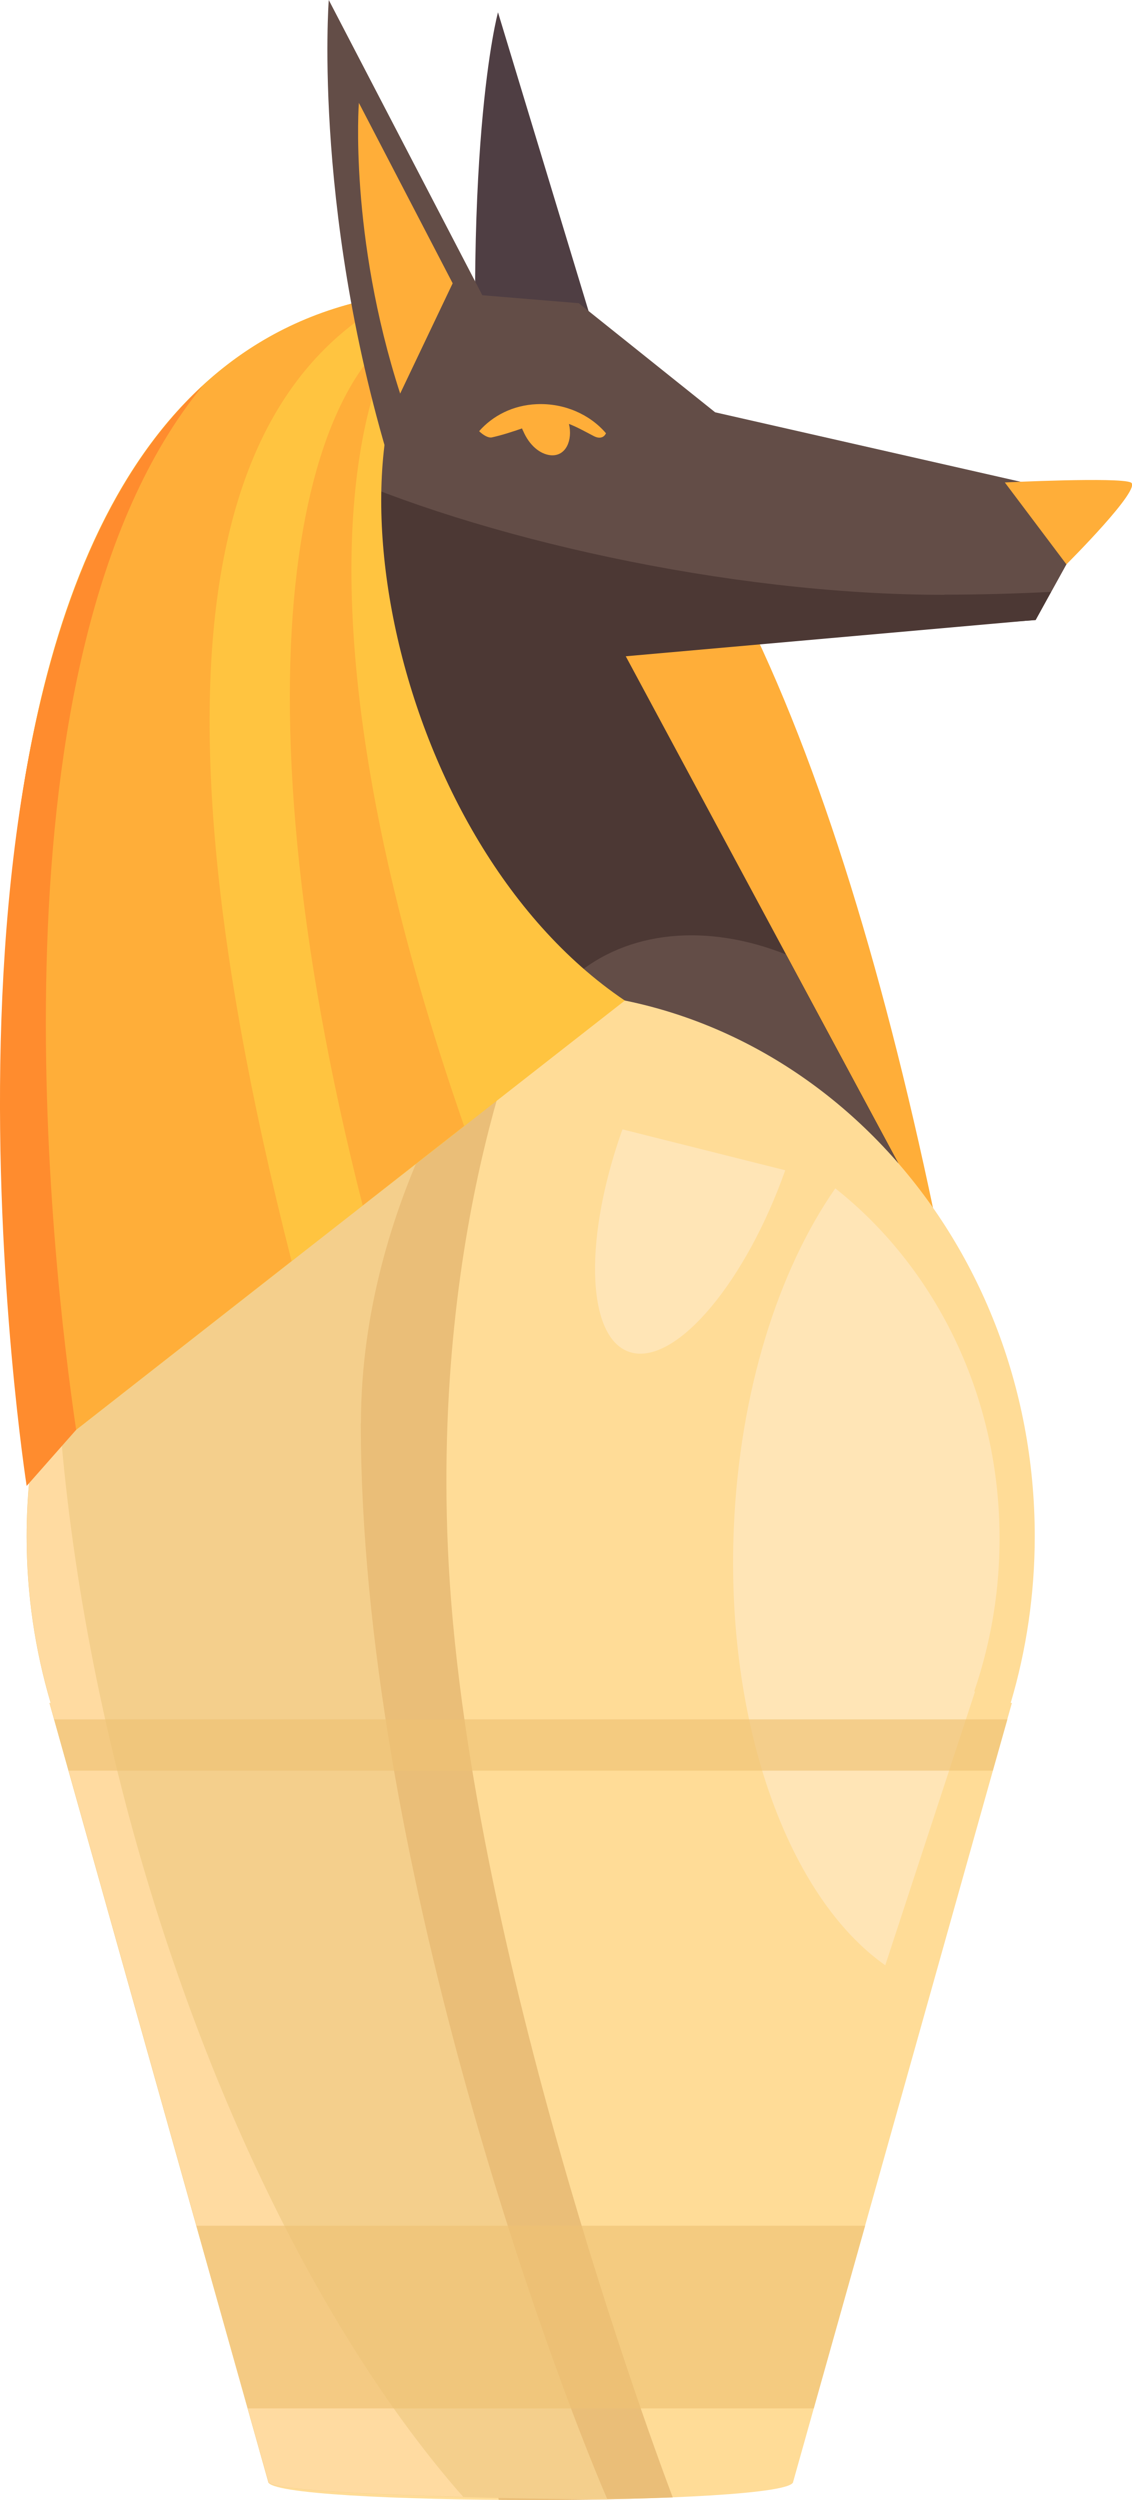 <?xml version="1.0" encoding="UTF-8"?><svg xmlns="http://www.w3.org/2000/svg" viewBox="0 0 65.42 144.36"><defs><style>.d{fill:#ffdc97;}.e{fill:#ffe5b6;}.f{fill:#ffc440;}.g{fill:#4c3834;}.h{isolation:isolate;}.i{fill:#f4cf8c;}.j{fill:#634d47;}.k{fill:#ffae39;}.l{fill:#4f3e43;}.m{fill:#ff8c2e;}.n{fill:#eabe78;}.o{fill:#ffdba1;}.p{fill:#efc273;mix-blend-mode:multiply;opacity:.65;}</style></defs><g class="h"><g id="a"/><g id="b"><g id="c"><g><path class="k" d="M25.61,19.55l.49,40.99,27.85,9.36c-6-28.58-15.52-50.35-28.34-50.35Z"/><path class="l" d="M27.87,29.98c-1.32-21.2,.91-29.27,.91-29.27l5.64,18.59-6.55,10.68Z"/><polygon class="g" points="51.92 67.18 34.47 34.75 18.32 31.58 16.63 63.09 51.92 67.18"/><path class="j" d="M45.43,55.12c-4.49-1.79-9.16-1.46-12.35,1.35-2.27,2-3.39,4.92-3.4,8.13l22.23,2.58-6.48-12.05Z"/><polygon class="j" points="27.21 38.01 59.85 35.81 62.3 31.38 62.5 28.62 41.33 23.81 33.45 17.51 21.47 16.52 16.84 35.48 27.21 38.01"/><path class="g" d="M54.58,34.35c-12.63,0-27.08-3.36-35.69-7.27l-2.05,8.4,10.27,3.22,32.74-2.9,.89-1.62c-2,.1-4.06,.16-6.16,.16Z"/><path class="d" d="M59.8,88.72c0-17.39-13.04-31.49-29.13-31.49S1.54,71.33,1.54,88.72c0,3.35,.49,6.58,1.39,9.62h-.07l12.64,44.97c0,1.41,30.34,1.41,30.34,0l12.64-44.97h-.07c.9-3.03,1.39-6.26,1.39-9.62Z"/><path class="e" d="M48.27,68.63c-3.28,4.71-5.52,11.69-5.86,19.57-.49,11.45,3.18,21.37,8.75,25.29l5.19-15.81h-.05c.82-2.4,1.33-4.97,1.44-7.65,.38-8.74-3.41-16.61-9.46-21.4Z"/><path class="n" d="M30.91,57.24c-.08,0-.16,0-.23,0-.09,0-.17,0-.26,0l-19.69,29.92,18.1,57.2c3.47,.03,7.06-.02,10.05-.14,0,0-11.68-30.46-12.95-53.89-1.09-20.24,4.98-33.08,4.98-33.08Z"/><path class="i" d="M20.86,82.19c0-13.05,7.6-23.01,7.6-23.01l-13.98,9.76c-.35-2-.65-3.91-.89-5.69-4.22,3.32-7.59,7.83-9.68,13.07l-2.37,1.65,.62,4.34c-.4,2.07-.62,4.21-.62,6.42,0,3.35,.49,6.58,1.39,9.62h-.07l12.64,44.97c0,.67,12.43,.98,19.6,1.01-3.31-7.65-14.23-37.17-14.25-62.13Z"/><path class="o" d="M7.28,104.22c-2.54-9.64-3.88-18.99-4.1-27.4l-1.63,1.14,.62,4.34c-.4,2.07-.62,4.21-.62,6.42,0,3.35,.49,6.58,1.39,9.62h-.07l12.64,44.97c0,.44,5.48,.73,11.26,.88-7.82-8.88-15.04-23.12-19.49-39.96Z"/><path class="f" d="M26.61,16.75c-8.81,6.23-4.51,31.59,9.5,41.03L1.79,84.61S-9.44,16.75,26.61,16.75Z"/><path class="k" d="M23.17,16.97C-8.7,21.19,1.79,84.61,1.79,84.61l15.06-11.79c-9.85-38.64-2.66-51.28,6.33-55.85Z"/><polygon class="p" points="50 128.53 11.35 128.53 14.32 139.08 47.03 139.08 50 128.53"/><path class="k" d="M21.65,22.48c.7-2.27,2.14-3.56,3.56-4.47l.02-.03c-7.94,2.13-12.16,20.65-4.27,51.63l5.86-4.59c-7.87-22.6-7.22-35.86-5.17-42.53Z"/><path class="m" d="M11.67,22.32C-5.83,38.53,1.54,85.81,1.54,85.81l2.86-3.24c-1.42-9.65-5.48-44.63,7.28-60.25Z"/><polygon class="p" points="3.96 102.25 57.38 102.25 58.22 99.29 3.13 99.29 3.96 102.25"/><path class="e" d="M35.98,65.21c-.03,.07-.05,.14-.08,.21-2.26,6.47-1.95,12.16,.69,12.71,2.61,.54,6.53-4.17,8.79-10.55l-9.4-2.36Z"/><path class="j" d="M23.02,28.31C18.01,12.9,19,0,19,0l9.14,17.56-5.12,10.75Z"/><path class="k" d="M23.13,22.74c-2.97-9.15-2.39-16.8-2.39-16.8l5.42,10.42-3.04,6.38Z"/><path class="k" d="M61.63,32.59l-3.56-4.73s6.57-.32,7.28,0c.71,.32-3.72,4.73-3.72,4.73Z"/><path class="k" d="M31.01,23.34c-1.37,.06-2.54,.67-3.32,1.56,.24,.23,.53,.4,.73,.36,.59-.13,1.17-.32,1.75-.52,.02,.06,.04,.11,.07,.16,.35,.81,.96,1.33,1.59,1.39,.89,.07,1.27-.89,1.05-1.81,.47,.18,.93,.44,1.43,.7,.36,.19,.61,.07,.71-.16-.92-1.08-2.4-1.75-4-1.68Z"/></g></g></g></g></svg>
